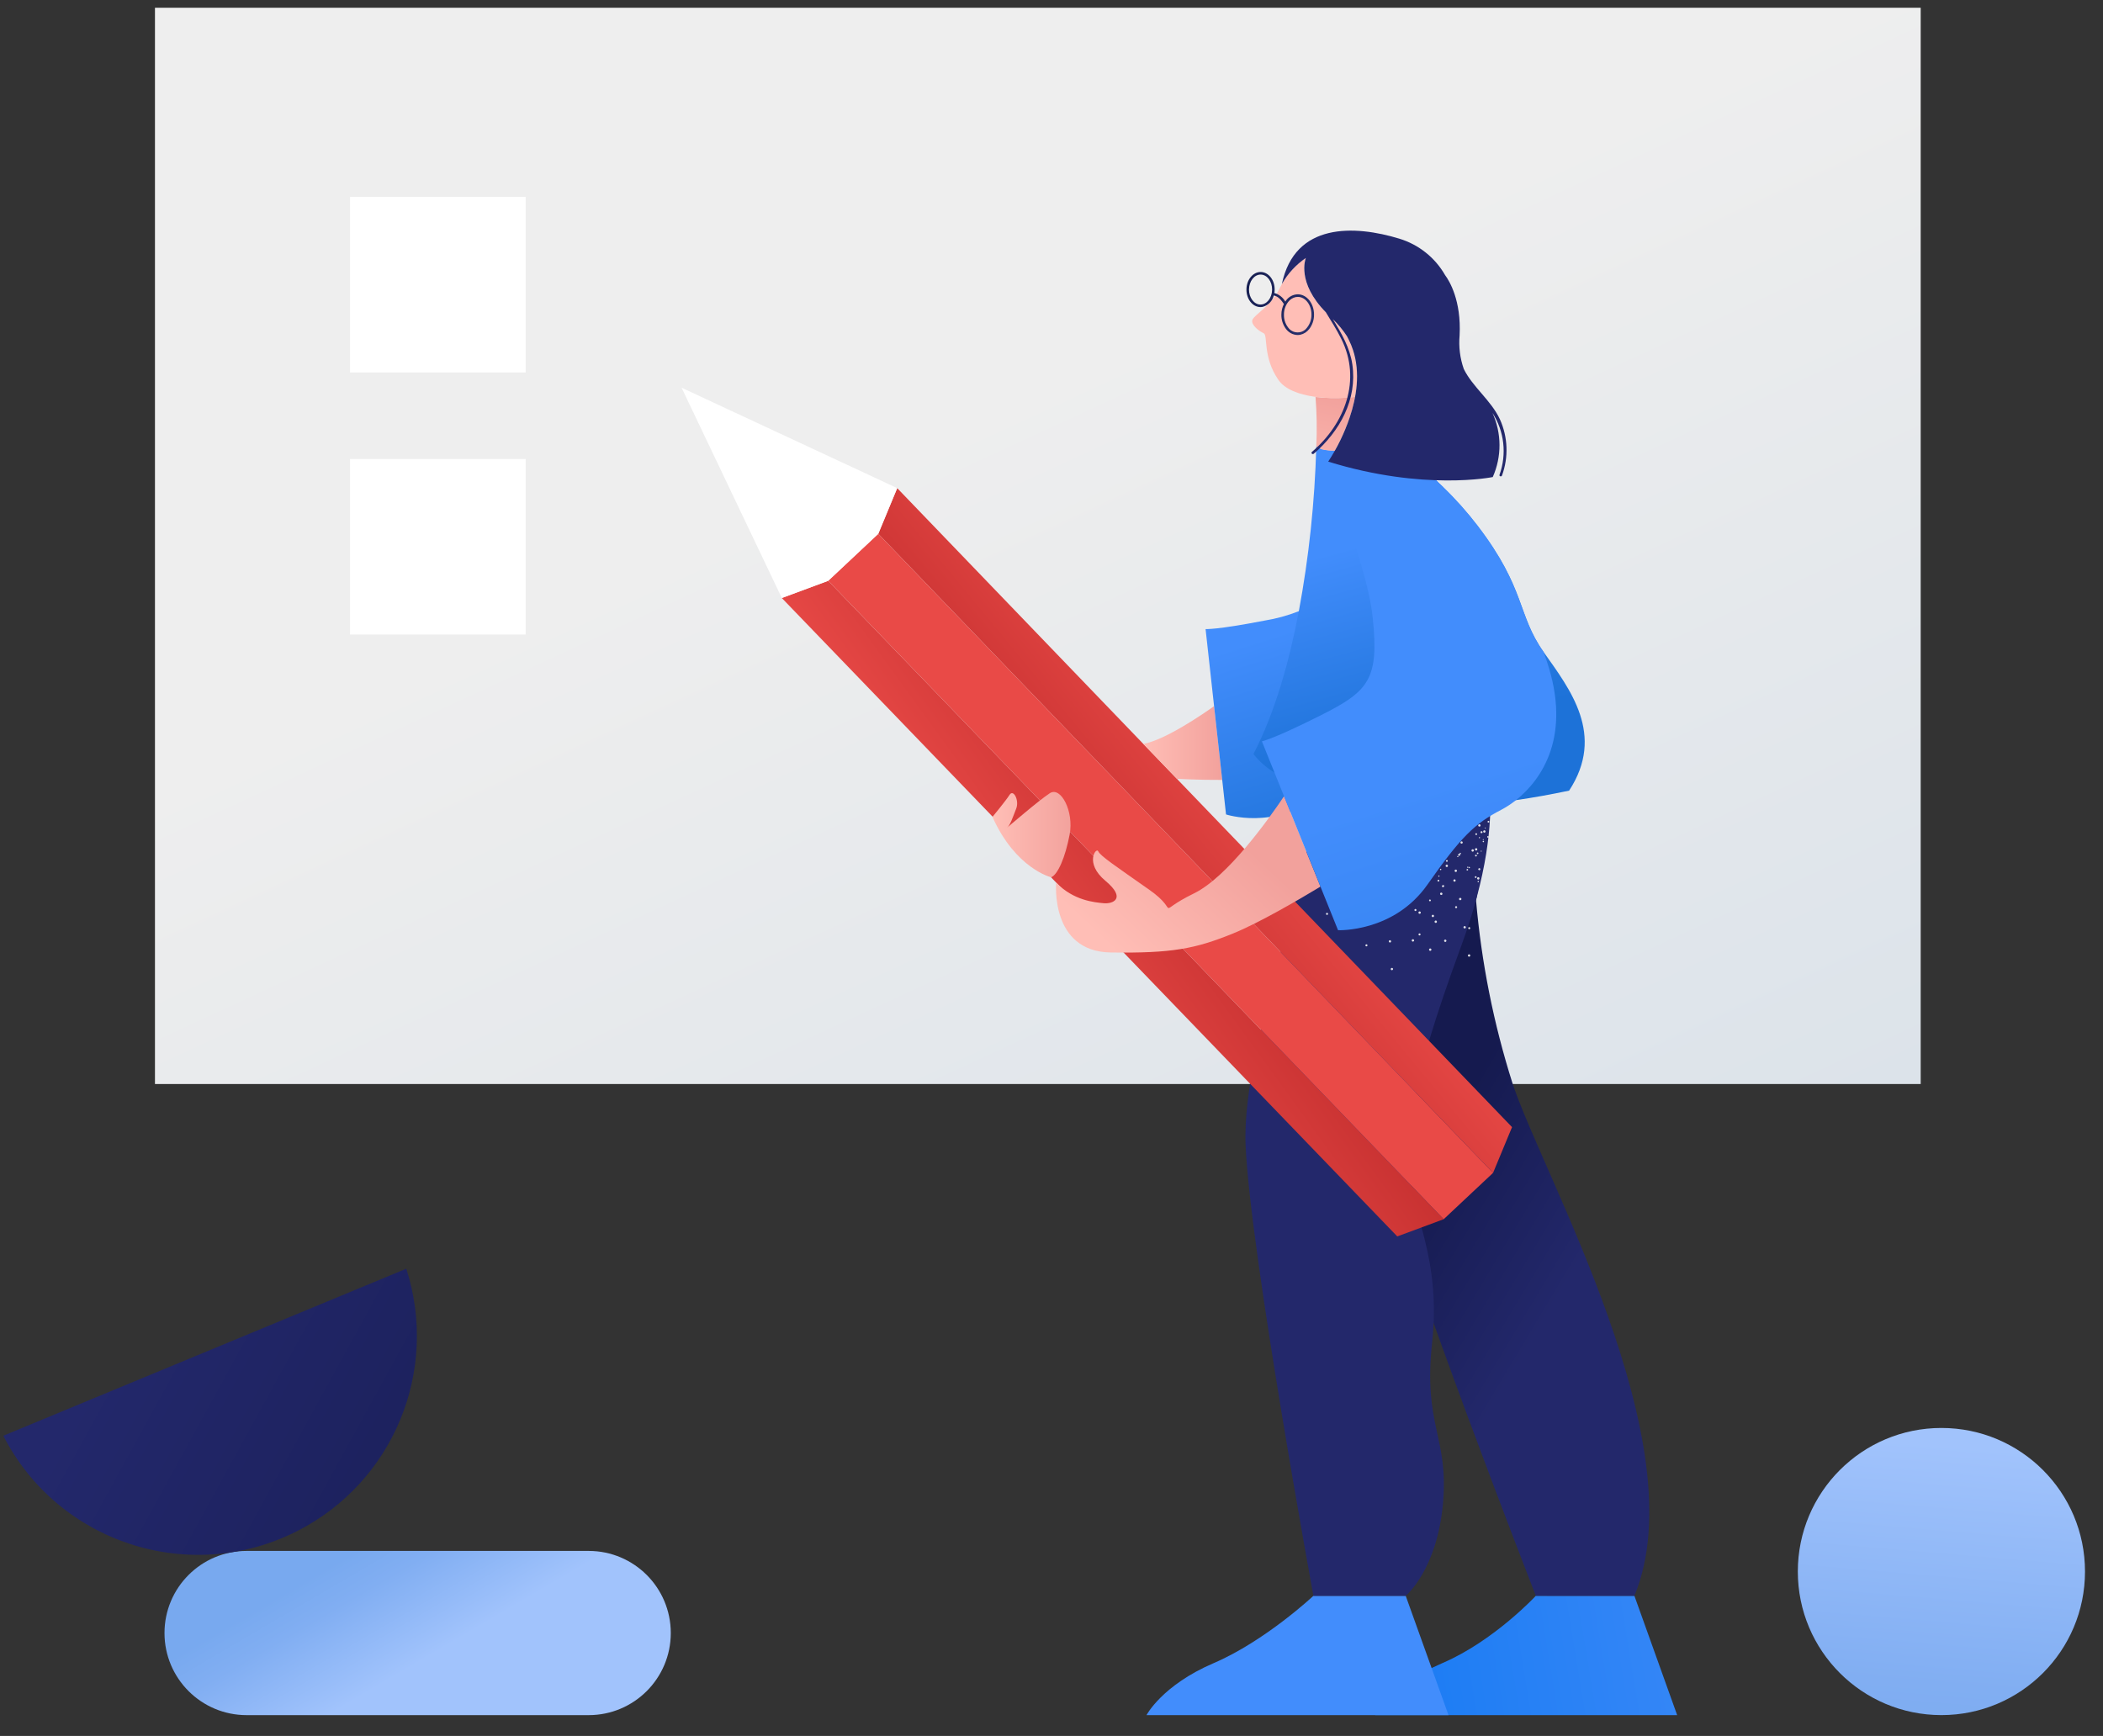 <?xml version="1.0" encoding="UTF-8"?>
<svg viewBox="0 0 86 71" version="1.1" xmlns="http://www.w3.org/2000/svg" xmlns:xlink="http://www.w3.org/1999/xlink">
  <rect x="0" y="0" width="86" height="71" fill="#333333" stroke="none"/>
  <defs>
    <linearGradient x1="42.77%" y1="40.49%" x2="91.689%" y2="104.834%" id="linearGradient-1">
      <stop stop-color="#EEEEEE" offset="0%"></stop>
      <stop stop-color="#DCE3EA" offset="100%"></stop>
    </linearGradient>
    <linearGradient x1="57.821%" y1="54.328%" x2="19.33%" y2="33.027%" id="linearGradient-2">
      <stop stop-color="#A1C3FC" offset="0%"></stop>
      <stop stop-color="#81AEF2" offset="69.55%"></stop>
      <stop stop-color="#78A9EF" offset="100%"></stop>
    </linearGradient>
    <linearGradient x1="53.715%" y1="5.993%" x2="43.6%" y2="125.81%" id="linearGradient-3">
      <stop stop-color="#A1C3FC" offset="0%"></stop>
      <stop stop-color="#81AEF2" offset="69.55%"></stop>
      <stop stop-color="#78A9EF" offset="100%"></stop>
    </linearGradient>
    <linearGradient x1="20.998%" y1="32.404%" x2="168.634%" y2="91.181%" id="linearGradient-4">
      <stop stop-color="#23286B" offset="0%"></stop>
      <stop stop-color="#151A4F" offset="100%"></stop>
    </linearGradient>
    <linearGradient x1="133.3%" y1="46.304%" x2="-18.284%" y2="56.183%" id="linearGradient-5">
      <stop stop-color="#3E8AF8" offset="0%"></stop>
      <stop stop-color="#1479F2" offset="100%"></stop>
    </linearGradient>
    <linearGradient x1="64.853%" y1="65.902%" x2="44.058%" y2="40.215%" id="linearGradient-6">
      <stop stop-color="#23286B" offset="0%"></stop>
      <stop stop-color="#151A4F" offset="100%"></stop>
    </linearGradient>
    <linearGradient x1="36.886%" y1="59.398%" x2="68.384%" y2="36.825%" id="linearGradient-7">
      <stop stop-color="#E94A47" offset="0%"></stop>
      <stop stop-color="#C63030" offset="80.98%"></stop>
    </linearGradient>
    <linearGradient x1="59.871%" y1="41.262%" x2="31.699%" y2="66.199%" id="linearGradient-8">
      <stop stop-color="#E94A47" offset="0%"></stop>
      <stop stop-color="#C63030" offset="80.98%"></stop>
    </linearGradient>
    <linearGradient x1="-0.002%" y1="49.997%" x2="99.995%" y2="49.997%" id="linearGradient-9">
      <stop stop-color="#FFBEB6" offset="0%"></stop>
      <stop stop-color="#F2A19C" offset="100%"></stop>
    </linearGradient>
    <linearGradient x1="-0.001%" y1="50%" x2="100%" y2="50%" id="linearGradient-10">
      <stop stop-color="#FFBEB6" offset="0%"></stop>
      <stop stop-color="#F2A19C" offset="100%"></stop>
    </linearGradient>
    <linearGradient x1="44.957%" y1="37.242%" x2="59.307%" y2="103.289%" id="linearGradient-11">
      <stop stop-color="#428DFC" offset="12.91%"></stop>
      <stop stop-color="#1D72D8" offset="99.87%"></stop>
    </linearGradient>
    <linearGradient x1="10.212%" y1="76.941%" x2="75.783%" y2="36.321%" id="linearGradient-12">
      <stop stop-color="#FFBEB6" offset="0%"></stop>
      <stop stop-color="#F2A19C" offset="100%"></stop>
    </linearGradient>
    <linearGradient x1="34.075%" y1="19.829%" x2="49.216%" y2="79.452%" id="linearGradient-13">
      <stop stop-color="#428DFC" offset="12.91%"></stop>
      <stop stop-color="#1D72D8" offset="99.87%"></stop>
    </linearGradient>
    <linearGradient x1="49.342%" y1="53.335%" x2="76.9%" y2="192.341%" id="linearGradient-14">
      <stop stop-color="#428DFC" offset="12.91%"></stop>
      <stop stop-color="#1D72D8" offset="99.87%"></stop>
    </linearGradient>
    <linearGradient x1="19.906%" y1="197.536%" x2="50.66%" y2="-4.15%" id="linearGradient-15">
      <stop stop-color="#FFBEB6" offset="0%"></stop>
      <stop stop-color="#F2A19C" offset="100%"></stop>
    </linearGradient>
    <linearGradient x1="101.244%" y1="67.969%" x2="-2.824%" y2="32.715%" id="linearGradient-16">
      <stop stop-color="#28306D" offset="0%"></stop>
      <stop stop-color="#1F275F" offset="51%"></stop>
      <stop stop-color="#171F51" offset="100%"></stop>
    </linearGradient>
  </defs>
  <g id="Symbols" stroke="none" stroke-width="1" fill="none" fill-rule="evenodd">
    <g id="teaser/2block/ver04" transform="translate(-857, -481)" fill-rule="nonzero">
      <g id="Group" transform="translate(727, 402.5)">
        <g id="Group-2" transform="translate(95, 40)">
          <g id="clip-list-is-empty" transform="translate(35.045, 38.727)">
            <g id="geometry">
              <rect id="monitor" fill="url(#linearGradient-1)" x="6.292" y="0.09" width="72.208" height="44.019"></rect>
              <rect id="_1" fill="#FFFFFF" x="14.27" y="7.826" width="7.18" height="7.18"></rect>
              <rect id="_2" fill="#FFFFFF" x="14.27" y="18.545" width="7.18" height="7.18"></rect>
              <path d="M10.039,63.205 L24.029,63.205 C25.883,63.205 27.386,64.709 27.386,66.563 L27.386,66.563 C27.386,68.417 25.883,69.921 24.029,69.921 L10.039,69.921 C8.185,69.921 6.682,68.417 6.682,66.563 L6.682,66.563 C6.682,64.709 8.185,63.205 10.039,63.205 Z" id="rounded_rect" fill="url(#linearGradient-2)"></path>
              <circle id="circle" fill="url(#linearGradient-3)" cx="79.347" cy="64.048" r="5.872"></circle>
              <path d="M0.09,58.494 C2.342,62.892 7.734,64.633 12.132,62.381 C16.04,60.38 17.919,55.84 16.569,51.663 L0.09,58.494 Z" id="half_a_circle" fill="url(#linearGradient-4)"></path>
            </g>
            <g id="woman" transform="translate(27.712, 9.144)">
              <path d="M39.08,55.897 L40.829,60.777 L28.48,60.777 C28.48,60.777 29.113,59.556 31.224,58.651 C33.335,57.746 35.049,55.897 35.049,55.897 L39.08,55.897" id="R_shoe" fill="url(#linearGradient-5)"></path>
              <path d="M29.728,55.897 L31.478,60.777 L19.128,60.777 C19.128,60.777 19.762,59.556 21.873,58.651 C23.983,57.746 25.954,55.897 25.954,55.897 L29.728,55.897" id="L_shoe" fill="#428DFC"></path>
              <path d="M33.041,21.478 C33.041,21.478 33.535,22.62 32.605,27.457 L32.605,27.457 C32.825,29.997 33.324,32.504 34.095,34.934 C35.335,38.716 41.649,49.706 39.08,55.897 L35.049,55.896 C35.049,55.896 29.63,42.003 28.762,38.22 C27.894,34.438 25.89,23.266 24.834,21.279 L24.834,21.279 L33.041,21.478" id="R_trousers" fill="url(#linearGradient-6)"></path>
              <path d="M32.73,20.919 C32.73,20.919 34.157,23.462 31.986,29.353 C29.816,35.243 29.754,37.042 29.878,38.654 C30.002,40.266 31.18,42.126 30.808,45.537 C30.436,48.948 31.499,49.4 31.251,52.128 C31.003,54.856 29.728,55.897 29.728,55.897 L25.953,55.897 C25.953,55.897 23.367,41.816 23.181,37.476 C22.995,33.135 26.345,25.467 26.219,21.229 L26.219,21.229 L32.73,20.919 Z" id="L_trousers" fill="#23286B"></path>
              <path d="M31.754,26.606 C31.735,26.589 31.706,26.591 31.689,26.61 C31.689,26.61 31.689,26.61 31.689,26.61 C31.672,26.63 31.673,26.66 31.693,26.677 C31.712,26.694 31.742,26.692 31.76,26.673 C31.76,26.673 31.76,26.673 31.76,26.672 C31.776,26.652 31.773,26.623 31.754,26.606 Z M29.16,30.216 C29.134,30.218 29.115,30.24 29.116,30.266 C29.117,30.291 29.139,30.31 29.163,30.309 C29.164,30.309 29.165,30.308 29.166,30.308 C29.192,30.307 29.211,30.284 29.21,30.259 C29.208,30.233 29.186,30.214 29.16,30.216 C29.16,30.216 29.16,30.216 29.16,30.216 Z M29.08,29.083 C29.054,29.085 29.035,29.108 29.037,29.133 C29.037,29.133 29.037,29.133 29.037,29.133 C29.039,29.159 29.061,29.179 29.087,29.177 C29.113,29.176 29.133,29.153 29.131,29.128 L29.131,29.128 C29.128,29.102 29.106,29.082 29.08,29.083 Z M32.028,25.043 C32.004,25.034 31.979,25.046 31.97,25.07 C31.97,25.071 31.97,25.071 31.969,25.072 C31.961,25.096 31.973,25.122 31.997,25.131 C32.021,25.14 32.047,25.128 32.056,25.104 C32.056,25.103 32.057,25.102 32.057,25.101 C32.065,25.078 32.053,25.052 32.03,25.043 C32.029,25.043 32.028,25.043 32.028,25.043 Z M31.388,29.086 C31.377,29.062 31.349,29.052 31.325,29.063 C31.301,29.074 31.291,29.103 31.302,29.126 C31.313,29.15 31.341,29.161 31.365,29.15 C31.366,29.149 31.366,29.149 31.366,29.149 C31.389,29.138 31.399,29.11 31.388,29.086 Z M30.882,28.071 C30.871,28.047 30.842,28.036 30.818,28.048 C30.795,28.059 30.784,28.087 30.795,28.111 C30.807,28.135 30.835,28.145 30.859,28.134 C30.859,28.134 30.859,28.134 30.86,28.134 C30.883,28.122 30.893,28.094 30.882,28.071 Z M32.838,24.625 C32.815,24.619 32.793,24.633 32.788,24.655 C32.782,24.677 32.796,24.7 32.818,24.705 L32.818,24.705 C32.84,24.71 32.863,24.697 32.868,24.675 C32.874,24.652 32.86,24.63 32.838,24.625 Z M32.361,28.568 C32.349,28.549 32.324,28.543 32.304,28.555 C32.284,28.567 32.278,28.593 32.291,28.612 C32.291,28.613 32.291,28.613 32.291,28.613 C32.303,28.632 32.329,28.638 32.348,28.626 C32.368,28.613 32.373,28.588 32.361,28.568 Z M31.825,27.71 C31.812,27.69 31.787,27.684 31.767,27.697 C31.748,27.709 31.742,27.735 31.754,27.754 C31.766,27.774 31.792,27.78 31.811,27.767 L31.811,27.767 C31.831,27.756 31.837,27.731 31.826,27.711 C31.825,27.711 31.825,27.71 31.825,27.71 L31.825,27.71 Z M31.288,26.85 C31.285,26.842 31.279,26.837 31.272,26.834 L31.27,26.834 C31.257,26.828 31.242,26.829 31.231,26.837 C31.211,26.849 31.204,26.875 31.217,26.895 C31.217,26.895 31.217,26.896 31.217,26.896 C31.23,26.915 31.255,26.921 31.275,26.909 C31.284,26.903 31.29,26.894 31.292,26.884 C31.296,26.873 31.295,26.86 31.288,26.85 Z M28.132,29.252 C28.109,29.247 28.087,29.261 28.082,29.283 C28.082,29.283 28.081,29.284 28.081,29.284 C28.076,29.305 28.088,29.328 28.11,29.333 C28.111,29.334 28.111,29.334 28.112,29.334 C28.135,29.339 28.157,29.325 28.164,29.302 C28.168,29.28 28.154,29.258 28.132,29.252 Z M32.763,26.144 C32.744,26.13 32.718,26.135 32.705,26.153 C32.704,26.154 32.704,26.154 32.704,26.155 C32.69,26.172 32.694,26.197 32.711,26.21 C32.711,26.211 32.712,26.211 32.713,26.212 C32.731,26.226 32.757,26.222 32.771,26.204 C32.771,26.204 32.771,26.203 32.772,26.203 C32.785,26.184 32.781,26.158 32.763,26.144 Z M31.938,25.555 C31.919,25.543 31.893,25.548 31.879,25.566 C31.866,25.585 31.87,25.611 31.889,25.625 C31.909,25.638 31.935,25.632 31.948,25.612 C31.96,25.594 31.956,25.569 31.938,25.555 L31.938,25.555 Z M30.286,28.805 C30.263,28.81 30.248,28.831 30.252,28.854 C30.256,28.877 30.277,28.892 30.3,28.888 C30.322,28.884 30.338,28.863 30.335,28.84 C30.331,28.817 30.309,28.801 30.286,28.805 L30.286,28.805 Z M30.119,27.806 C30.096,27.811 30.082,27.832 30.085,27.855 C30.089,27.878 30.11,27.893 30.133,27.889 C30.155,27.886 30.17,27.866 30.167,27.844 C30.167,27.843 30.167,27.842 30.167,27.841 C30.163,27.818 30.142,27.803 30.119,27.806 Z M26.535,27.972 C26.516,27.959 26.49,27.963 26.476,27.981 C26.463,28 26.467,28.026 26.485,28.039 C26.486,28.04 26.486,28.04 26.487,28.04 C26.504,28.054 26.529,28.05 26.542,28.033 C26.543,28.032 26.543,28.032 26.544,28.031 C26.558,28.013 26.554,27.987 26.536,27.973 C26.536,27.973 26.535,27.973 26.535,27.972 L26.535,27.972 Z M32.284,26.081 C32.275,26.071 32.259,26.07 32.249,26.079 C32.238,26.089 32.238,26.105 32.247,26.115 C32.256,26.125 32.272,26.126 32.282,26.116 L32.282,26.116 C32.292,26.107 32.293,26.091 32.284,26.081 L32.284,26.081 Z M31.877,25.645 C31.867,25.635 31.851,25.634 31.841,25.644 C31.831,25.653 31.83,25.669 31.84,25.679 C31.849,25.689 31.865,25.69 31.875,25.68 C31.875,25.68 31.875,25.68 31.875,25.68 C31.885,25.671 31.885,25.656 31.877,25.645 L31.877,25.645 Z M32.754,24.865 C32.741,24.86 32.727,24.865 32.722,24.877 C32.721,24.877 32.721,24.878 32.721,24.878 C32.716,24.891 32.721,24.905 32.734,24.912 C32.746,24.917 32.76,24.911 32.766,24.899 C32.771,24.886 32.766,24.872 32.754,24.865 L32.754,24.865 Z M31.109,26.454 C31.105,26.441 31.092,26.434 31.079,26.438 C31.079,26.439 31.078,26.439 31.077,26.439 C31.065,26.443 31.058,26.457 31.062,26.47 C31.062,26.47 31.062,26.471 31.063,26.471 C31.068,26.483 31.082,26.489 31.094,26.486 C31.107,26.481 31.114,26.467 31.109,26.454 L31.109,26.454 Z M32.717,26.67 C32.71,26.657 32.693,26.653 32.68,26.66 C32.68,26.661 32.68,26.661 32.68,26.661 C32.666,26.668 32.662,26.685 32.67,26.698 C32.67,26.699 32.67,26.7 32.671,26.7 C32.679,26.713 32.695,26.717 32.708,26.709 C32.708,26.709 32.708,26.709 32.709,26.709 C32.722,26.7 32.726,26.683 32.717,26.67 L32.717,26.67 Z M32.35,26.095 C32.342,26.082 32.325,26.078 32.313,26.086 C32.312,26.086 32.312,26.086 32.312,26.087 C32.299,26.095 32.295,26.113 32.303,26.126 C32.312,26.139 32.329,26.143 32.342,26.135 C32.355,26.127 32.359,26.11 32.351,26.097 C32.35,26.096 32.35,26.096 32.35,26.095 L32.35,26.095 Z M31.984,25.521 C31.975,25.508 31.957,25.504 31.944,25.512 C31.931,25.521 31.927,25.538 31.935,25.551 C31.935,25.552 31.935,25.552 31.935,25.552 C31.935,25.553 31.937,25.554 31.938,25.556 C31.948,25.565 31.963,25.567 31.975,25.561 C31.988,25.552 31.992,25.534 31.984,25.521 L31.984,25.521 Z M32.92,25.024 C32.907,25.015 32.889,25.018 32.88,25.03 C32.871,25.043 32.874,25.061 32.887,25.069 C32.887,25.07 32.887,25.07 32.888,25.07 C32.9,25.079 32.917,25.076 32.926,25.064 C32.935,25.051 32.932,25.033 32.92,25.024 L32.92,25.024 Z M31.304,26.857 C31.302,26.842 31.288,26.831 31.273,26.834 C31.272,26.834 31.272,26.834 31.272,26.834 L31.27,26.833 C31.255,26.837 31.246,26.851 31.248,26.866 C31.251,26.881 31.265,26.892 31.28,26.889 C31.28,26.889 31.28,26.889 31.281,26.889 C31.285,26.888 31.288,26.886 31.292,26.884 C31.301,26.878 31.306,26.868 31.304,26.857 Z M31.151,26.161 C31.136,26.165 31.126,26.18 31.128,26.195 C31.132,26.211 31.147,26.22 31.162,26.217 C31.177,26.214 31.187,26.2 31.184,26.185 C31.184,26.185 31.184,26.185 31.184,26.184 C31.181,26.169 31.166,26.159 31.151,26.161 L31.151,26.161 Z M32.769,24.349 C32.747,24.334 32.717,24.339 32.702,24.36 C32.686,24.382 32.691,24.412 32.713,24.428 C32.735,24.443 32.765,24.438 32.78,24.417 C32.795,24.395 32.79,24.365 32.769,24.349 L32.769,24.349 Z M32.313,29.661 C32.287,29.665 32.268,29.69 32.272,29.717 C32.276,29.743 32.301,29.761 32.327,29.756 C32.354,29.752 32.372,29.728 32.369,29.701 C32.364,29.675 32.34,29.657 32.313,29.661 L32.313,29.661 Z M32.131,28.506 C32.105,28.51 32.087,28.535 32.091,28.562 C32.096,28.588 32.12,28.606 32.147,28.601 C32.173,28.597 32.191,28.572 32.187,28.546 C32.182,28.52 32.157,28.502 32.131,28.506 L32.131,28.506 Z M31.95,27.351 C31.924,27.354 31.905,27.379 31.909,27.405 C31.912,27.431 31.936,27.45 31.962,27.447 C31.963,27.446 31.964,27.446 31.964,27.446 C31.991,27.442 32.009,27.418 32.006,27.391 C32.002,27.365 31.977,27.347 31.95,27.351 L31.95,27.351 Z M31.768,26.196 C31.742,26.2 31.724,26.224 31.728,26.25 C31.728,26.251 31.728,26.251 31.728,26.251 C31.732,26.278 31.757,26.296 31.783,26.292 C31.81,26.287 31.828,26.263 31.824,26.236 C31.824,26.236 31.824,26.236 31.824,26.236 C31.82,26.21 31.795,26.192 31.769,26.196 C31.769,26.196 31.768,26.196 31.768,26.196 Z M27.497,28.525 C27.481,28.546 27.484,28.576 27.505,28.592 C27.505,28.592 27.506,28.592 27.506,28.593 C27.528,28.608 27.559,28.603 27.575,28.582 M32.65,25.342 C32.637,25.319 32.607,25.312 32.584,25.326 C32.584,25.326 32.583,25.326 32.583,25.326 C32.56,25.341 32.553,25.37 32.567,25.394 C32.582,25.416 32.612,25.423 32.635,25.408 C32.656,25.394 32.663,25.365 32.65,25.342 L32.65,25.342 Z M30.034,29.044 C30.008,29.038 29.983,29.054 29.977,29.08 C29.977,29.08 29.977,29.08 29.976,29.08 C29.97,29.106 29.985,29.132 30.011,29.139 C30.037,29.144 30.062,29.129 30.07,29.104 C30.076,29.077 30.06,29.051 30.034,29.044 C30.034,29.044 30.034,29.044 30.034,29.044 L30.034,29.044 Z M30.308,27.908 C30.283,27.902 30.258,27.916 30.251,27.941 C30.251,27.942 30.251,27.943 30.25,27.944 C30.244,27.97 30.259,27.995 30.285,28.002 C30.285,28.002 30.285,28.002 30.285,28.002 C30.311,28.008 30.338,27.992 30.344,27.966 C30.344,27.966 30.344,27.966 30.344,27.966 C30.35,27.941 30.336,27.916 30.311,27.909 C30.31,27.909 30.309,27.908 30.308,27.908 L30.308,27.908 Z M32.984,24.609 C32.97,24.588 32.942,24.581 32.92,24.595 C32.919,24.596 32.919,24.596 32.918,24.597 C32.896,24.611 32.89,24.64 32.904,24.663 C32.919,24.685 32.948,24.691 32.971,24.677 C32.993,24.662 32.999,24.632 32.985,24.61 C32.984,24.61 32.984,24.61 32.984,24.609 L32.984,24.609 Z M30.741,29.422 C30.714,29.416 30.688,29.433 30.683,29.459 C30.678,29.486 30.694,29.512 30.721,29.517 C30.747,29.522 30.773,29.506 30.778,29.479 C30.784,29.453 30.767,29.427 30.741,29.422 C30.741,29.422 30.741,29.422 30.741,29.422 Z M30.967,28.279 C30.94,28.275 30.915,28.292 30.909,28.318 C30.905,28.344 30.921,28.369 30.947,28.374 C30.973,28.38 30.999,28.363 31.004,28.337 C31.009,28.31 30.992,28.285 30.967,28.279 L30.967,28.279 Z M31.191,27.138 C31.165,27.132 31.139,27.149 31.134,27.175 C31.129,27.201 31.146,27.226 31.172,27.232 C31.172,27.232 31.172,27.232 31.172,27.232 C31.199,27.237 31.225,27.22 31.23,27.194 C31.234,27.168 31.217,27.143 31.191,27.138 L31.191,27.138 Z M31.416,25.995 C31.391,25.99 31.366,26.006 31.361,26.032 C31.36,26.032 31.36,26.032 31.36,26.033 C31.356,26.059 31.372,26.084 31.398,26.089 C31.423,26.095 31.448,26.079 31.454,26.054 C31.454,26.053 31.454,26.052 31.454,26.051 C31.46,26.025 31.443,26 31.418,25.995 C31.417,25.995 31.417,25.995 31.416,25.995 Z M32.687,26.506 C32.661,26.512 32.645,26.537 32.649,26.564 C32.654,26.59 32.679,26.607 32.705,26.602 C32.731,26.597 32.748,26.572 32.743,26.546 C32.743,26.545 32.743,26.545 32.743,26.544 C32.738,26.519 32.714,26.501 32.688,26.506 C32.688,26.506 32.688,26.506 32.687,26.506 Z M32.457,25.365 C32.431,25.37 32.414,25.396 32.419,25.422 C32.425,25.449 32.451,25.465 32.478,25.459 C32.503,25.453 32.519,25.429 32.515,25.403 C32.509,25.377 32.484,25.36 32.457,25.365 L32.457,25.365 Z M33.144,24.225 C33.138,24.206 33.118,24.196 33.099,24.203 C33.099,24.203 33.098,24.203 33.098,24.203 C33.079,24.211 33.07,24.232 33.077,24.25 C33.077,24.251 33.077,24.251 33.078,24.251 C33.085,24.27 33.105,24.279 33.124,24.271 C33.124,24.271 33.124,24.271 33.124,24.271 C33.142,24.265 33.151,24.245 33.145,24.227 C33.144,24.226 33.144,24.226 33.144,24.225 L33.144,24.225 Z M30.734,27.422 C30.717,27.413 30.696,27.42 30.688,27.437 C30.687,27.438 30.687,27.439 30.686,27.44 C30.678,27.459 30.687,27.48 30.705,27.488 C30.723,27.496 30.745,27.488 30.753,27.47 C30.761,27.451 30.753,27.43 30.734,27.422 Z M31.08,26.614 C31.062,26.606 31.041,26.614 31.032,26.632 C31.032,26.632 31.032,26.633 31.032,26.633 C31.024,26.651 31.032,26.673 31.05,26.681 C31.069,26.689 31.091,26.681 31.099,26.662 C31.107,26.644 31.099,26.622 31.08,26.614 L31.08,26.614 Z M31.426,25.806 C31.407,25.798 31.386,25.807 31.377,25.825 C31.369,25.844 31.378,25.865 31.396,25.873 C31.414,25.882 31.436,25.873 31.444,25.855 L31.444,25.855 C31.452,25.836 31.444,25.815 31.426,25.806 L31.426,25.806 Z M32.59,26.466 C32.57,26.465 32.554,26.481 32.554,26.5 C32.554,26.5 32.554,26.501 32.554,26.501 C32.554,26.521 32.569,26.538 32.589,26.538 C32.59,26.538 32.59,26.538 32.59,26.538 C32.61,26.538 32.626,26.522 32.627,26.501 C32.627,26.481 32.61,26.465 32.59,26.466 C32.59,26.466 32.59,26.466 32.59,26.466 L32.59,26.466 Z M32.601,25.586 C32.581,25.587 32.565,25.603 32.564,25.623 C32.564,25.642 32.579,25.658 32.598,25.659 C32.599,25.659 32.599,25.659 32.6,25.659 C32.619,25.66 32.636,25.645 32.637,25.626 C32.637,25.625 32.637,25.624 32.637,25.623 C32.637,25.603 32.622,25.587 32.602,25.586 C32.601,25.586 32.601,25.586 32.601,25.586 L32.601,25.586 Z M32.611,24.708 C32.591,24.708 32.575,24.724 32.575,24.744 C32.575,24.744 32.575,24.744 32.575,24.744 C32.574,24.763 32.589,24.78 32.608,24.781 C32.609,24.781 32.61,24.781 32.611,24.781 C32.631,24.782 32.648,24.766 32.648,24.746 C32.648,24.746 32.648,24.746 32.648,24.746 C32.647,24.725 32.631,24.709 32.611,24.708 L32.611,24.708 Z M32.821,25.422 C32.81,25.419 32.799,25.426 32.796,25.437 C32.794,25.448 32.801,25.459 32.812,25.461 C32.812,25.461 32.813,25.461 32.813,25.461 C32.824,25.463 32.834,25.455 32.836,25.444 C32.838,25.434 32.831,25.424 32.821,25.422 L32.821,25.422 Z M32.903,24.949 C32.892,24.947 32.882,24.954 32.88,24.964 C32.88,24.965 32.88,24.965 32.88,24.966 C32.878,24.975 32.883,24.985 32.893,24.988 C32.894,24.988 32.895,24.988 32.896,24.988 C32.906,24.99 32.916,24.984 32.918,24.973 C32.918,24.973 32.918,24.973 32.918,24.973 C32.92,24.962 32.913,24.952 32.903,24.949 L32.903,24.949 Z M32.985,24.477 C32.975,24.475 32.965,24.482 32.963,24.492 C32.963,24.492 32.963,24.493 32.963,24.493 C32.96,24.504 32.967,24.514 32.978,24.517 C32.988,24.519 32.999,24.512 33,24.501 C33.001,24.501 33.001,24.5 33.001,24.5 C33.003,24.489 32.996,24.479 32.986,24.477 C32.986,24.477 32.985,24.477 32.985,24.477 L32.985,24.477 Z M32.264,26.173 C32.25,26.164 32.231,26.168 32.222,26.182 C32.221,26.183 32.221,26.183 32.22,26.184 C32.211,26.197 32.214,26.216 32.227,26.226 C32.228,26.227 32.229,26.227 32.23,26.228 C32.245,26.238 32.265,26.234 32.275,26.219 C32.275,26.219 32.275,26.219 32.275,26.219 C32.285,26.204 32.281,26.184 32.266,26.175 C32.266,26.174 32.265,26.174 32.264,26.173 L32.264,26.173 Z M32.688,25.5 C32.672,25.491 32.652,25.495 32.642,25.511 C32.632,25.525 32.636,25.545 32.651,25.555 C32.651,25.555 32.652,25.556 32.653,25.556 C32.667,25.566 32.686,25.562 32.695,25.548 C32.696,25.547 32.696,25.546 32.697,25.545 C32.707,25.531 32.703,25.511 32.689,25.501 C32.689,25.501 32.688,25.5 32.688,25.5 L32.688,25.5 Z M33.109,24.828 C33.094,24.819 33.074,24.823 33.064,24.839 C33.054,24.854 33.058,24.874 33.073,24.884 C33.074,24.884 33.074,24.884 33.075,24.884 C33.09,24.894 33.111,24.889 33.12,24.873 C33.129,24.858 33.124,24.838 33.109,24.828 L33.109,24.828 Z" id="texture" fill="#FFFFFF" opacity="0.86"></path>
              <g id="pencil" transform="translate(4.079, 10.55)">
                <polygon id="Path" fill="url(#linearGradient-7)" points="27.202 29.944 25.304 30.648 0.135 4.537 2.033 3.834"></polygon>
                <polygon id="Path" fill="url(#linearGradient-8)" points="29.222 28.048 29.997 26.178 4.854 0.043 4.08 1.912"></polygon>
                <polygon id="Path" fill="#E94A47" points="2.033 3.834 27.202 29.944 29.222 28.048 4.08 1.912"></polygon>
              </g>
              <path d="M12.829,24.04 C12.829,24.04 13.37,23.386 13.528,23.138 C13.686,22.89 13.934,23.364 13.799,23.702 C13.664,24.04 13.551,24.401 13.416,24.491 C13.416,24.491 14.723,23.364 15.174,23.071 C15.625,22.778 16.166,23.815 15.985,24.761 C15.805,25.708 15.5,26.397 15.23,26.51 C15.229,26.51 13.776,26.159 12.829,24.04 Z" id="R_hand" fill="url(#linearGradient-9)"></path>
              <path d="M22.224,22.527 C21.238,22.533 20.371,22.482 20.371,22.482 L18.997,21.054 C19.91,20.895 21.517,19.777 21.892,19.51 L22.224,22.527 Z" id="R_hand-2" fill="url(#linearGradient-10)"></path>
              <path d="M29.471,21.248 C28.427,21.466 27.801,21.784 26.206,23.08 C26.16,23.118 26.113,23.156 26.065,23.195 C24.366,24.589 22.38,23.939 22.38,23.939 L21.544,16.357 C21.544,16.357 21.977,16.395 23.945,16.013 C24.429,15.935 24.902,15.805 25.358,15.626 C26.199,15.253 26.521,14.61 26.793,13.005 C26.995,11.807 26.94,10.263 26.842,9.061 C27.418,9.041 27.966,8.809 28.382,8.411 C29.439,8.989 30.411,9.712 31.267,10.559 C32.151,12.479 32.519,14.287 32.625,16.354 C32.808,19.906 30.546,21.025 29.471,21.248 Z" id="L_hand" fill="url(#linearGradient-11)"></path>
              <path d="M26.243,26.891 C25.359,27.424 23.727,28.38 22.65,28.815 C21.111,29.438 20.159,29.621 17.667,29.585 C15.176,29.548 15.434,26.725 15.434,26.725 C16.143,27.466 17.008,27.534 17.375,27.57 C17.74,27.607 18.327,27.387 17.448,26.654 C16.569,25.921 17.081,25.262 17.154,25.445 C17.227,25.627 17.887,26.068 19.243,27.02 C20.599,27.972 19.353,28.009 21.074,27.166 C22.429,26.504 24.103,24.162 24.753,23.195 L26.243,26.891 Z" id="L_hand-2" fill="url(#linearGradient-12)"></path>
              <path d="M36.41,22.966 C35.644,23.126 34.92,23.256 34.238,23.354 C30.406,23.917 27.855,23.602 26.206,23.08 C25.555,22.884 24.934,22.598 24.363,22.229 C24.034,22.028 23.742,21.771 23.501,21.471 C24.396,19.745 24.978,17.626 25.358,15.626 C25.771,13.406 26.009,11.156 26.071,8.899 L26.289,9.004 C26.47,9.047 26.656,9.066 26.842,9.061 C27.418,9.041 27.966,8.809 28.382,8.411 C29.439,8.989 30.411,9.712 31.267,10.559 C31.777,11.051 32.248,11.581 32.678,12.144 C34.641,14.717 34.286,15.765 35.362,17.288 C35.365,17.291 35.367,17.295 35.369,17.298 C36.444,18.819 37.906,20.677 36.41,22.966 Z" id="sweater" fill="url(#linearGradient-13)"></path>
              <path d="M34.238,23.354 C34.047,23.506 33.842,23.64 33.626,23.754 C32.563,24.307 31.995,24.84 30.619,26.806 C29.243,28.771 26.961,28.674 26.961,28.674 L24.363,22.229 L23.847,20.949 C23.847,20.949 24.314,20.862 26.269,19.877 C28.225,18.894 28.645,18.404 28.377,15.875 C28.108,13.345 26.071,8.899 26.071,8.899 L26.289,9.004 C26.47,9.047 26.656,9.066 26.842,9.061 C27.418,9.041 27.966,8.809 28.382,8.411 C29.439,8.989 30.411,9.712 31.267,10.559 C31.777,11.051 32.248,11.581 32.678,12.144 C34.641,14.717 34.286,15.765 35.362,17.288 C35.365,17.291 35.367,17.295 35.369,17.298 C35.413,17.424 35.457,17.549 35.499,17.677 C36.526,20.726 35.295,22.514 34.238,23.354 Z" id="L_sleeve" fill="url(#linearGradient-14)"></path>
              <path d="M27.657,6.862 C27.603,7.149 27.529,7.432 27.435,7.709 C27.276,8.177 27.073,8.63 26.83,9.061 C26.648,9.065 26.466,9.046 26.289,9.004 L26.075,8.902 C26.073,8.901 26.072,8.9 26.071,8.899 C26.103,8.221 26.093,7.541 26.04,6.865 C26.125,6.876 26.211,6.884 26.297,6.889 C26.75,6.927 27.206,6.918 27.657,6.862 Z" id="neck" fill="url(#linearGradient-15)"></path>
              <path d="M27.657,6.862 C26.81,6.974 25.07,6.953 24.525,6.17 C23.872,5.232 24.101,4.338 23.92,4.258 C23.738,4.179 23.391,3.916 23.457,3.715 C23.522,3.515 24.236,3.127 24.568,2.431 C24.599,2.366 24.63,2.304 24.664,2.245 L24.665,2.244 C24.672,2.229 24.679,2.214 24.688,2.2 C24.691,2.193 24.695,2.186 24.7,2.18 C24.702,2.178 24.704,2.176 24.705,2.173 C24.71,2.165 24.716,2.155 24.722,2.145 C24.765,2.076 24.831,1.975 24.92,1.861 C24.961,1.808 25.007,1.75 25.059,1.691 C25.117,1.624 25.184,1.556 25.255,1.488 C25.26,1.483 25.265,1.478 25.27,1.474 C25.287,1.457 25.304,1.44 25.322,1.424 C25.355,1.394 25.388,1.366 25.423,1.338 C25.45,1.315 25.478,1.294 25.506,1.274 C25.519,1.265 25.533,1.255 25.547,1.245 C25.573,1.227 25.599,1.208 25.626,1.191 C25.631,1.187 25.637,1.183 25.643,1.18 C25.643,1.182 25.642,1.183 25.642,1.186 C25.622,1.246 25.607,1.307 25.598,1.369 C25.594,1.388 25.591,1.411 25.588,1.433 C25.578,1.517 25.576,1.602 25.581,1.687 C25.581,1.701 25.582,1.715 25.584,1.73 C25.585,1.744 25.587,1.76 25.588,1.775 C25.591,1.806 25.595,1.839 25.601,1.871 C25.601,1.875 25.602,1.878 25.602,1.882 C25.609,1.93 25.618,1.977 25.63,2.024 C25.633,2.043 25.639,2.059 25.643,2.078 C25.643,2.079 25.643,2.08 25.644,2.081 C25.653,2.116 25.664,2.152 25.677,2.189 L25.677,2.192 C25.682,2.21 25.689,2.228 25.696,2.247 C25.725,2.33 25.759,2.411 25.798,2.49 C25.81,2.518 25.826,2.546 25.841,2.576 C25.848,2.59 25.855,2.602 25.864,2.616 C25.871,2.631 25.878,2.646 25.886,2.66 C25.89,2.668 25.895,2.675 25.9,2.683 C25.912,2.705 25.926,2.726 25.94,2.749 C25.954,2.771 25.968,2.794 25.983,2.816 C25.997,2.839 26.011,2.861 26.028,2.884 C26.069,2.943 26.114,3.002 26.162,3.062 C26.189,3.096 26.217,3.13 26.245,3.165 C26.355,3.294 26.473,3.416 26.597,3.532 L26.677,3.608 C26.925,3.838 27.143,4.098 27.327,4.382 C27.351,4.428 27.375,4.476 27.4,4.525 C27.468,4.66 27.525,4.8 27.572,4.943 C27.761,5.565 27.79,6.225 27.657,6.862 Z" id="face" fill="#FFBEB6"></path>
              <path d="M23.784,3.189 C23.817,3.189 23.85,3.186 23.882,3.179 C24.107,3.119 24.28,2.941 24.333,2.715 C24.517,2.746 24.649,2.916 24.746,3.062 C24.68,3.196 24.645,3.342 24.644,3.491 C24.638,3.701 24.703,3.907 24.828,4.077 C24.938,4.23 25.113,4.324 25.302,4.331 C25.34,4.331 25.379,4.327 25.417,4.32 C25.562,4.288 25.69,4.205 25.781,4.088 C25.91,3.922 25.98,3.717 25.979,3.506 C25.984,3.048 25.689,2.671 25.321,2.666 C25.132,2.668 24.955,2.758 24.842,2.909 C24.828,2.926 24.818,2.946 24.805,2.964 C24.707,2.793 24.547,2.667 24.357,2.613 C24.365,2.568 24.369,2.523 24.369,2.478 C24.374,2.082 24.119,1.757 23.801,1.753 L23.801,1.753 C23.482,1.75 23.22,2.069 23.215,2.464 C23.21,2.86 23.465,3.185 23.784,3.189 Z M24.749,3.492 C24.748,3.305 24.809,3.123 24.924,2.975 C24.999,2.877 25.106,2.808 25.227,2.78 C25.257,2.774 25.289,2.771 25.32,2.771 C25.63,2.775 25.879,3.104 25.874,3.505 C25.875,3.692 25.813,3.874 25.699,4.022 C25.549,4.238 25.252,4.29 25.036,4.14 C24.987,4.106 24.944,4.063 24.911,4.013 C24.8,3.862 24.743,3.679 24.749,3.492 Z M23.32,2.466 C23.324,2.128 23.538,1.855 23.799,1.859 C24.06,1.862 24.268,2.139 24.264,2.477 C24.261,2.815 24.046,3.087 23.785,3.084 C23.524,3.081 23.316,2.803 23.32,2.466 Z" id="eyeglasses" fill="url(#linearGradient-16)"></path>
              <path d="M33.581,7.78 C33.221,7.003 32.464,6.46 32.102,5.717 C31.948,5.277 31.89,4.809 31.932,4.345 C32.005,2.919 31.513,2.12 31.349,1.896 C31.346,1.892 31.344,1.887 31.34,1.884 C30.93,1.166 30.26,0.632 29.469,0.391 C27.643,-0.166 25.194,-0.283 24.664,2.245 C24.905,1.82 25.241,1.455 25.644,1.179 C25.627,1.226 25.266,2.188 26.463,3.402 C26.68,3.758 26.907,4.114 27.093,4.487 C27.929,6.165 27.247,7.953 25.892,9.113 C25.84,9.157 25.915,9.231 25.967,9.187 C27.028,8.279 27.757,6.963 27.545,5.53 C27.445,4.85 27.102,4.261 26.747,3.681 C26.967,3.892 27.161,4.127 27.327,4.382 C27.351,4.428 27.375,4.476 27.4,4.526 C27.468,4.66 27.525,4.8 27.572,4.943 C27.88,5.877 27.715,6.88 27.435,7.709 C27.22,8.344 26.925,8.949 26.559,9.509 C30.482,10.722 33.288,10.14 33.288,10.14 C33.66,9.303 33.655,8.348 33.275,7.515 C33.761,8.268 33.867,9.205 33.564,10.048 C33.542,10.112 33.644,10.14 33.666,10.076 C33.938,9.329 33.908,8.505 33.581,7.78 Z" id="hair" fill="#23286B"></path>
              <polyline id="top_of_pencil" fill="#FFFFFF" points="4.215 15.088 0.116 6.487 8.934 10.593 8.159 12.462 6.112 14.384 4.215 15.088"></polyline>
            </g>
          </g>
        </g>
      </g>
    </g>
  </g>
</svg>